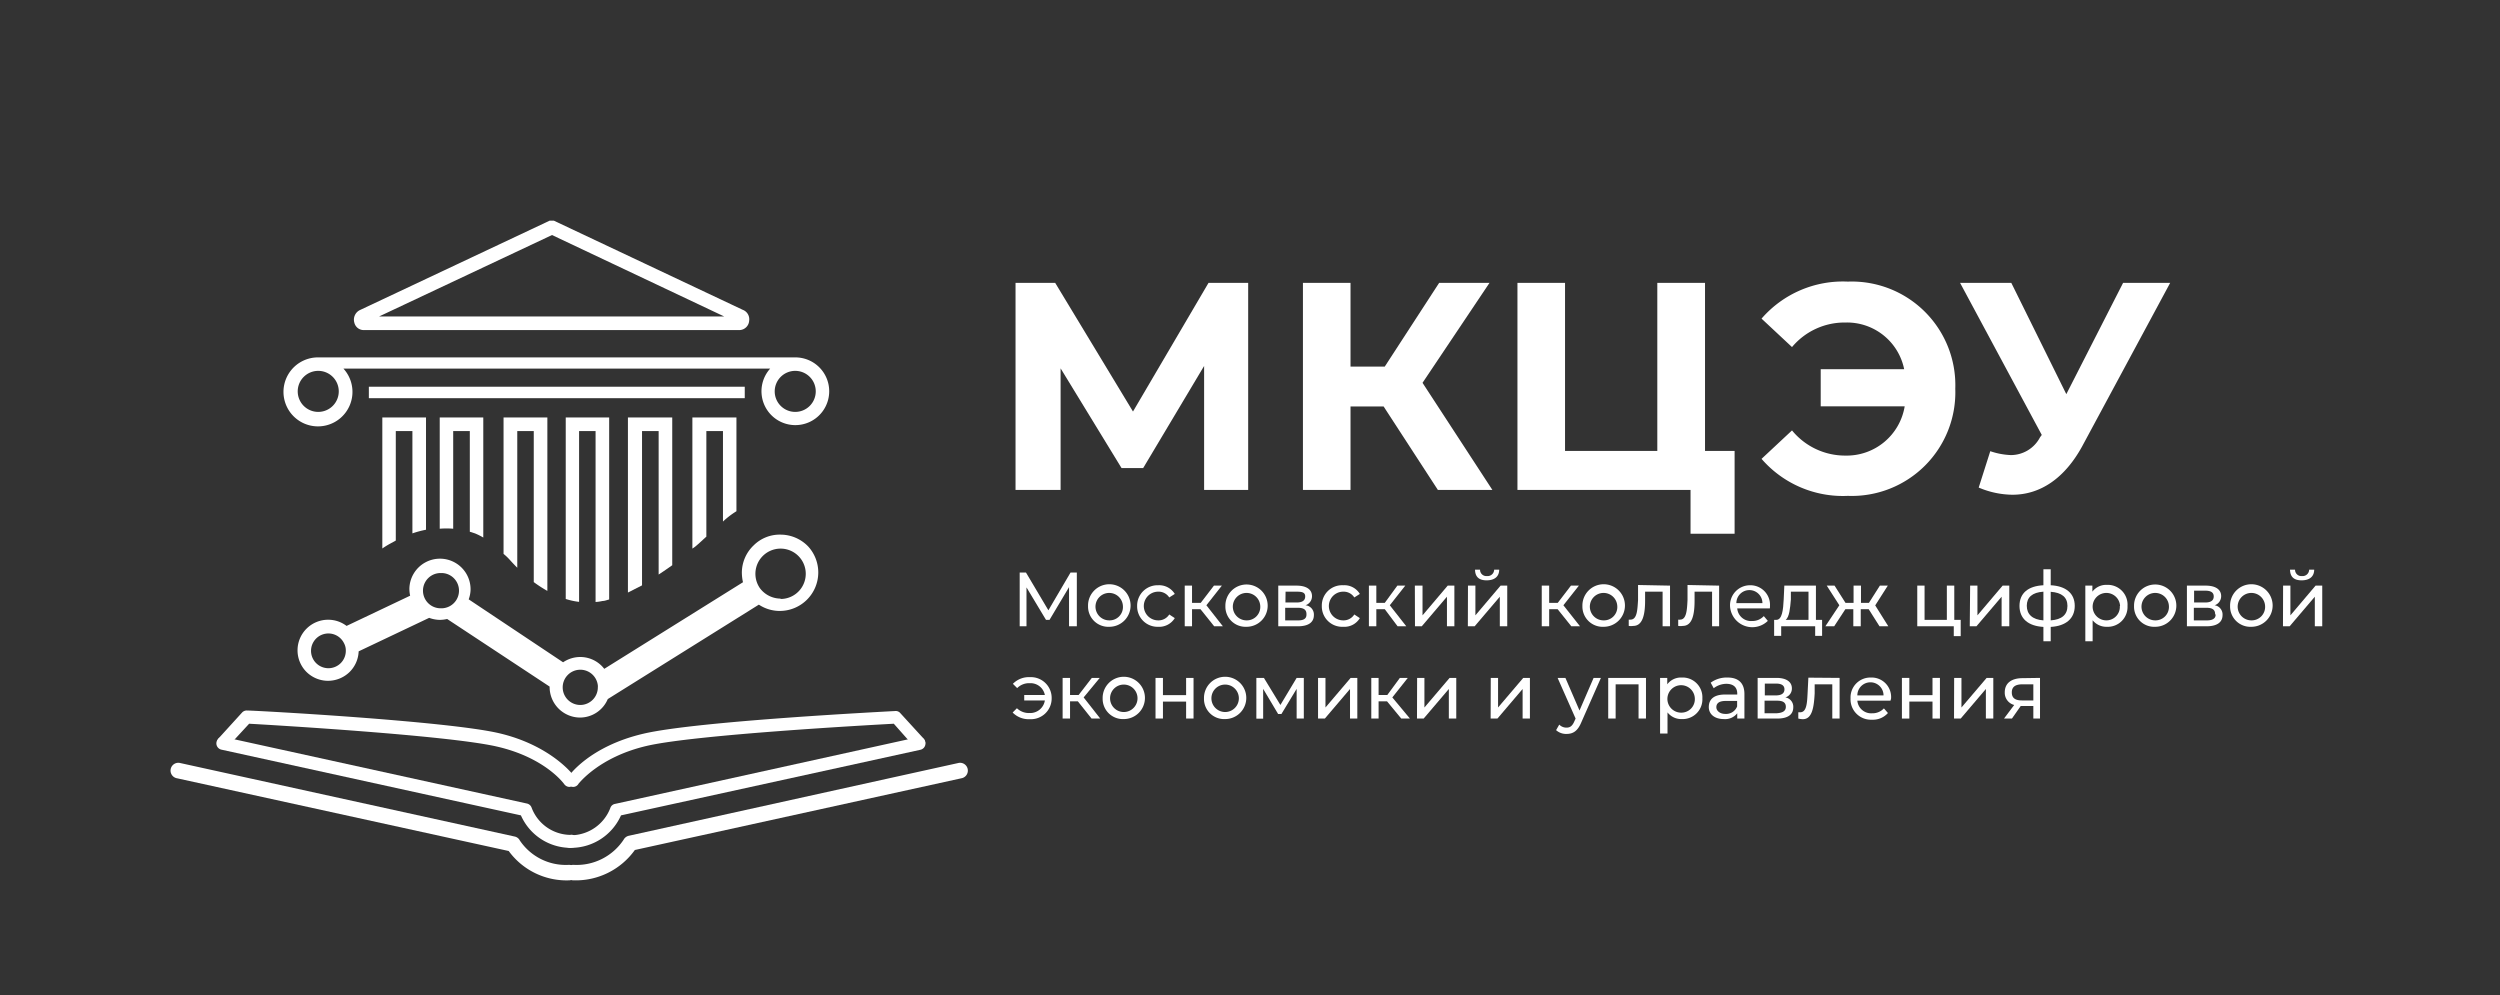 <?xml version="1.0" encoding="UTF-8"?> <svg xmlns="http://www.w3.org/2000/svg" id="Слой_1" data-name="Слой 1" viewBox="0 0 198.59 79.05"><rect x="0" y="0" width="198.59" height="79.05" fill="#333333" stroke="none"/> <defs> <style>.cls-1{fill:#fff;}</style> </defs> <path class="cls-1" d="M95.65,38.92l0-9.85-4.84,8.11H89.09l-4.84-7.92v9.66H80.67V22.47h3.15L90,32.69,96,22.47h3.15l0,16.45Z"></path> <path class="cls-1" d="M109.91,32.29h-2.63v6.63H103.5V22.47h3.78v6.65H110l4.32-6.65h4L113,30.41l5.55,8.51h-4.33Z"></path> <path class="cls-1" d="M137.79,35.82V42.4h-3.5V38.92H120.54V22.47h3.78V35.82h7.33V22.47h3.79V35.82Z"></path> <path class="cls-1" d="M155.32,30.88a8.23,8.23,0,0,1-8.53,8.51,8.55,8.55,0,0,1-6.86-2.94l2.42-2.26a5.45,5.45,0,0,0,4.25,2,4.67,4.67,0,0,0,4.7-3.91h-6.67V29.33h6.63a4.63,4.63,0,0,0-4.66-3.71,5.44,5.44,0,0,0-4.25,1.95l-2.42-2.26a8.55,8.55,0,0,1,6.86-2.94A8.23,8.23,0,0,1,155.32,30.88Z"></path> <path class="cls-1" d="M172.39,22.47l-7,13C164,38,162.07,39.3,159.86,39.3a7,7,0,0,1-2.68-.57l.92-2.89a5.65,5.65,0,0,0,1.64.31,2.62,2.62,0,0,0,2.31-1.41l.14-.19L155.7,22.47h4.07l4.37,8.84,4.51-8.84Z"></path> <path class="cls-1" d="M84.92,49.75V46.64l-1.55,2.6h-.28l-1.55-2.58v3.09H81V45.48h.5l1.78,3,1.76-3h.5v4.27Z"></path> <path class="cls-1" d="M86.43,48.14a1.69,1.69,0,1,1,1.69,1.65A1.61,1.61,0,0,1,86.43,48.14Zm2.77,0a1.09,1.09,0,1,0-1.08,1.14A1.06,1.06,0,0,0,89.2,48.14Z"></path> <path class="cls-1" d="M90.33,48.14A1.62,1.62,0,0,1,92,46.49a1.45,1.45,0,0,1,1.32.69l-.44.28A1,1,0,0,0,92,47a1.14,1.14,0,0,0,0,2.28,1,1,0,0,0,.88-.47l.44.29a1.45,1.45,0,0,1-1.32.69A1.62,1.62,0,0,1,90.33,48.14Z"></path> <path class="cls-1" d="M95.36,48.39h-.67v1.36h-.58V46.52h.58v1.37h.69l1.05-1.37h.63l-1.23,1.56,1.31,1.67h-.69Z"></path> <path class="cls-1" d="M97.34,48.14A1.68,1.68,0,1,1,99,49.79,1.6,1.6,0,0,1,97.34,48.14Zm2.77,0A1.09,1.09,0,1,0,99,49.28,1.07,1.07,0,0,0,100.11,48.14Z"></path> <path class="cls-1" d="M104.37,48.86c0,.56-.41.89-1.28.89h-1.55V46.52H103c.76,0,1.22.3,1.22.83a.75.75,0,0,1-.52.73A.74.74,0,0,1,104.37,48.86Zm-2.26-1H103c.45,0,.68-.16.68-.48S103.44,47,103,47h-.88Zm1.67.92c0-.34-.21-.5-.69-.5h-1v1h.94C103.53,49.3,103.78,49.16,103.78,48.83Z"></path> <path class="cls-1" d="M105,48.14a1.61,1.61,0,0,1,1.7-1.65,1.43,1.43,0,0,1,1.32.69l-.44.28a1,1,0,0,0-.88-.46,1.14,1.14,0,0,0,0,2.28,1,1,0,0,0,.88-.47l.44.29a1.43,1.43,0,0,1-1.32.69A1.62,1.62,0,0,1,105,48.14Z"></path> <path class="cls-1" d="M110,48.39h-.67v1.36h-.59V46.52h.59v1.37H110l1-1.37h.63l-1.23,1.56,1.31,1.67h-.69Z"></path> <path class="cls-1" d="M112.39,46.52H113v2.36l2-2.36h.53v3.23h-.59V47.4l-2,2.35h-.54Z"></path> <path class="cls-1" d="M116.61,46.52h.59v2.36l2-2.36h.53v3.23h-.59V47.4l-2,2.35h-.54Zm.56-1.27h.4a.5.5,0,0,0,.55.51.52.52,0,0,0,.57-.51h.4c0,.55-.37.85-1,.85S117.18,45.8,117.17,45.25Z"></path> <path class="cls-1" d="M123.73,48.39h-.67v1.36h-.59V46.52h.59v1.37h.68l1.05-1.37h.63l-1.23,1.56,1.32,1.67h-.69Z"></path> <path class="cls-1" d="M125.7,48.14a1.69,1.69,0,1,1,1.69,1.65A1.61,1.61,0,0,1,125.7,48.14Zm2.77,0a1.09,1.09,0,1,0-1.08,1.14A1.06,1.06,0,0,0,128.47,48.14Z"></path> <path class="cls-1" d="M132.66,46.52v3.23h-.59V47h-1.39l0,.72c0,1.14-.21,2-.94,2a1.2,1.2,0,0,1-.36,0l0-.5a.36.36,0,0,0,.14,0c.53,0,.55-.79.6-1.56l0-1.19Z"></path> <path class="cls-1" d="M136.56,46.52v3.23H136V47h-1.39l0,.72c0,1.14-.2,2-.94,2a1.24,1.24,0,0,1-.36,0l0-.5a.39.39,0,0,0,.15,0c.52,0,.55-.79.59-1.56l0-1.19Z"></path> <path class="cls-1" d="M140.59,48.33H138a1.09,1.09,0,0,0,1.17,1,1.23,1.23,0,0,0,.94-.39l.32.38a1.77,1.77,0,0,1-3-1.13A1.59,1.59,0,0,1,139,46.49a1.56,1.56,0,0,1,1.6,1.66A1.1,1.1,0,0,1,140.59,48.33ZM138,47.91H140a1,1,0,0,0-2.07,0Z"></path> <path class="cls-1" d="M144.74,49.24v1.27h-.55v-.76h-2.7v.76h-.56V49.24h.17c.47,0,.55-.81.59-1.63l.05-1.09h2.51v2.72Zm-2.89,0h1.81V47h-1.4l0,.62C142.2,48.33,142.14,49,141.85,49.24Z"></path> <path class="cls-1" d="M148.44,48.39h-.63v1.36h-.59V48.39h-.63l-.89,1.36H145l1.11-1.67-1-1.56h.62l.87,1.37h.64V46.52h.59v1.37h.63l.87-1.37h.63l-1,1.57L150,49.75h-.7Z"></path> <path class="cls-1" d="M155.75,49.24v1.29h-.55v-.78h-2.9V46.52h.58v2.72h1.77V46.52h.59v2.72Z"></path> <path class="cls-1" d="M156.5,46.52h.58v2.36l2-2.36h.53v3.23H159V47.4l-2,2.35h-.53Z"></path> <path class="cls-1" d="M162.9,49.8v1.14h-.58V49.8c-1.21-.07-1.9-.66-1.9-1.67s.69-1.58,1.9-1.64V45.22h.58v1.27c1.2.06,1.91.64,1.91,1.64S164.11,49.73,162.9,49.8Zm-.58-.52V47c-.89.06-1.32.45-1.32,1.12S161.44,49.22,162.32,49.28Zm1.91-1.15c0-.68-.45-1.06-1.33-1.12v2.27C163.78,49.22,164.23,48.83,164.23,48.13Z"></path> <path class="cls-1" d="M169,48.14a1.57,1.57,0,0,1-1.64,1.65,1.4,1.4,0,0,1-1.13-.52v1.67h-.58V46.52h.56V47a1.37,1.37,0,0,1,1.15-.54A1.57,1.57,0,0,1,169,48.14Zm-.59,0a1.09,1.09,0,1,0-1.1,1.14A1.07,1.07,0,0,0,168.39,48.14Z"></path> <path class="cls-1" d="M169.52,48.14a1.68,1.68,0,1,1,1.68,1.65A1.6,1.6,0,0,1,169.52,48.14Zm2.77,0a1.09,1.09,0,1,0-1.09,1.14A1.07,1.07,0,0,0,172.29,48.14Z"></path> <path class="cls-1" d="M176.55,48.86c0,.56-.42.89-1.28.89h-1.55V46.52h1.5c.76,0,1.22.3,1.22.83a.76.76,0,0,1-.52.73A.74.74,0,0,1,176.55,48.86Zm-2.26-1h.88c.45,0,.68-.16.68-.48s-.23-.46-.68-.46h-.88Zm1.67.92c0-.34-.21-.5-.69-.5h-1v1h.94C175.71,49.3,176,49.16,176,48.83Z"></path> <path class="cls-1" d="M177.15,48.14a1.69,1.69,0,1,1,1.69,1.65A1.61,1.61,0,0,1,177.15,48.14Zm2.78,0a1.09,1.09,0,1,0-1.09,1.14A1.07,1.07,0,0,0,179.93,48.14Z"></path> <path class="cls-1" d="M181.36,46.52h.58v2.36l2-2.36h.53v3.23h-.59V47.4l-2,2.35h-.53Zm.55-1.27h.4a.5.5,0,0,0,.55.51.52.52,0,0,0,.57-.51h.4c0,.55-.37.85-1,.85S181.92,45.8,181.91,45.25Z"></path> <path class="cls-1" d="M83.54,55.47a1.65,1.65,0,0,1-1.74,1.66,1.78,1.78,0,0,1-1.36-.53l.34-.34a1.37,1.37,0,0,0,1,.38,1.18,1.18,0,0,0,1.22-1H81.36v-.43H83a1.16,1.16,0,0,0-1.2-.94,1.33,1.33,0,0,0-1,.39l-.34-.34a1.78,1.78,0,0,1,1.36-.53A1.65,1.65,0,0,1,83.54,55.47Z"></path> <path class="cls-1" d="M85.62,55.71H85v1.37h-.59V53.85H85v1.36h.68l1.05-1.36h.63L86.08,55.4l1.32,1.68h-.69Z"></path> <path class="cls-1" d="M87.59,55.47a1.68,1.68,0,1,1,1.69,1.65A1.61,1.61,0,0,1,87.59,55.47Zm2.77,0a1.09,1.09,0,1,0-2.18,0,1.09,1.09,0,1,0,2.18,0Z"></path> <path class="cls-1" d="M91.79,53.85h.59v1.37h1.84V53.85h.59v3.23h-.59V55.73H92.38v1.35h-.59Z"></path> <path class="cls-1" d="M95.64,55.47a1.68,1.68,0,1,1,1.68,1.65A1.6,1.6,0,0,1,95.64,55.47Zm2.77,0a1.09,1.09,0,1,0-2.18,0,1.09,1.09,0,1,0,2.18,0Z"></path> <path class="cls-1" d="M103.57,53.85v3.23H103V54.72l-1.21,2h-.26l-1.19-2v2.37h-.54V53.85h.6L101.71,56,103,53.85Z"></path> <path class="cls-1" d="M104.7,53.85h.59V56.2l2-2.35h.53v3.23h-.58V54.73l-2,2.35h-.54Z"></path> <path class="cls-1" d="M110.18,55.71h-.67v1.37h-.58V53.85h.58v1.36h.69l1-1.36h.63l-1.23,1.55L112,57.08h-.69Z"></path> <path class="cls-1" d="M112.57,53.85h.58V56.2l2-2.35h.53v3.23h-.59V54.73l-2,2.35h-.53Z"></path> <path class="cls-1" d="M118.42,53.85H119V56.2l2-2.35h.53v3.23h-.58V54.73l-2,2.35h-.54Z"></path> <path class="cls-1" d="M127.17,53.85l-1.57,3.56c-.29.68-.66.89-1.16.89a1.19,1.19,0,0,1-.83-.3l.25-.44a.8.8,0,0,0,.58.24c.28,0,.46-.13.62-.5l.1-.22-1.43-3.23h.62l1.12,2.59,1.12-2.59Z"></path> <path class="cls-1" d="M130.75,53.85v3.23h-.59V54.36h-1.82v2.72h-.59V53.85Z"></path> <path class="cls-1" d="M135.23,55.47a1.57,1.57,0,0,1-1.64,1.65,1.38,1.38,0,0,1-1.13-.53v1.68h-.59V53.85h.57v.51a1.36,1.36,0,0,1,1.15-.54A1.57,1.57,0,0,1,135.23,55.47Zm-.6,0a1.09,1.09,0,1,0-1.09,1.14A1.07,1.07,0,0,0,134.63,55.47Z"></path> <path class="cls-1" d="M138.57,55.13v1.95H138v-.42a1.22,1.22,0,0,1-1.07.46c-.73,0-1.19-.39-1.19-.95s.33-1,1.3-1H138V55.1c0-.49-.29-.78-.87-.78a1.66,1.66,0,0,0-1,.35l-.24-.44a2.16,2.16,0,0,1,1.34-.41C138.07,53.82,138.57,54.24,138.57,55.13Zm-.58,1v-.45h-.91c-.58,0-.74.23-.74.5s.27.53.71.53A.94.94,0,0,0,138,56.09Z"></path> <path class="cls-1" d="M142.45,56.19c0,.56-.41.89-1.28.89h-1.55V53.85h1.5c.76,0,1.22.3,1.22.83a.73.73,0,0,1-.52.72A.75.75,0,0,1,142.45,56.19Zm-2.26-.95h.88c.45,0,.68-.17.68-.48s-.23-.46-.68-.46h-.88Zm1.67.91c0-.33-.21-.49-.69-.49h-1v1h.94C141.61,56.63,141.86,56.48,141.86,56.15Z"></path> <path class="cls-1" d="M146.13,53.85v3.23h-.58V54.36h-1.4l0,.72c-.06,1.14-.21,2.05-.94,2.05a1.63,1.63,0,0,1-.36-.05l0-.5.15,0c.53,0,.55-.79.59-1.56l.06-1.19Z"></path> <path class="cls-1" d="M150.17,55.66h-2.63a1.1,1.1,0,0,0,1.18,1,1.22,1.22,0,0,0,.93-.39l.32.37a1.59,1.59,0,0,1-1.27.53A1.62,1.62,0,0,1,147,55.47a1.58,1.58,0,0,1,1.62-1.65,1.55,1.55,0,0,1,1.6,1.66A1.09,1.09,0,0,1,150.17,55.66Zm-2.63-.42h2.08a1,1,0,0,0-2.08,0Z"></path> <path class="cls-1" d="M151.08,53.85h.59v1.37h1.84V53.85h.59v3.23h-.59V55.73h-1.84v1.35h-.59Z"></path> <path class="cls-1" d="M155.23,53.85h.58V56.2l2-2.35h.53v3.23h-.59V54.73l-2,2.35h-.53Z"></path> <path class="cls-1" d="M162.05,53.85v3.23h-.53v-1h-1l-.7,1h-.63L160,56a1,1,0,0,1-.75-1c0-.75.55-1.13,1.42-1.13Zm-1.43,1.79h.9V54.36h-.87c-.54,0-.84.19-.84.64S160.08,55.64,160.62,55.64Z"></path> <path class="cls-1" d="M58.74,26.22H28.9a.76.76,0,0,1-.75-.58.85.85,0,0,1,.42-1l15.09-7.11H44l15,7.08a.8.8,0,0,1,.51.87A.79.79,0,0,1,58.74,26.22ZM30.11,25.14H57.53L43.85,18.67Z"></path> <path class="cls-1" d="M63.17,28.39H25.28a2.74,2.74,0,1,0,2,.89H61.18a2.69,2.69,0,1,0,2-.89ZM25.28,32.72a1.63,1.63,0,1,1,1.63-1.62A1.63,1.63,0,0,1,25.28,32.72Zm37.89,0A1.63,1.63,0,1,1,64.8,31.1,1.63,1.63,0,0,1,63.17,32.72Z"></path> <rect class="cls-1" x="29.3" y="30.72" width="29.86" height="0.91"></rect> <path class="cls-1" d="M36,42V34.24h1.32v8l.41.13a5.08,5.08,0,0,1,.66.33V33.16H34.93V42A6.41,6.41,0,0,1,36,42Z"></path> <path class="cls-1" d="M30.91,43.23l.53-.29v-8.7h1.32v8.13a7.8,7.8,0,0,1,1.08-.29V33.16H30.37V43.57C30.54,43.45,30.72,43.34,30.91,43.23Z"></path> <path class="cls-1" d="M40.54,44.52c.18.2.36.39.55.58V34.24H42.4v12a10.46,10.46,0,0,0,1.08.7V33.16H40V44C40.19,44.15,40.37,44.33,40.54,44.52Z"></path> <path class="cls-1" d="M46,47.81V34.24h1.31V47.82a3.47,3.47,0,0,0,.55-.08c.18,0,.36-.08.53-.12V33.16H44.94V47.58A5.61,5.61,0,0,0,46,47.81Z"></path> <path class="cls-1" d="M51,46.5V34.24h1.32v11.4c.36-.24.72-.48,1.08-.74V33.16H49.88V47.07C50.24,46.89,50.6,46.7,51,46.5Z"></path> <path class="cls-1" d="M55.24,43.41c.3-.25.58-.52.87-.78V34.24h1.32v7.19a6.6,6.6,0,0,1,1.07-.82V33.16H55V43.58Z"></path> <path class="cls-1" d="M45.53,62.51a.49.49,0,0,1-.28-.09.5.5,0,0,1-.13-.69c.06-.1,1.68-2.44,6-3.45s19.39-1.76,20-1.8a.47.47,0,0,1,.39.16l1.83,2a.48.48,0,0,1,0,.7.49.49,0,0,1-.7,0L71,57.49c-2,.11-15.8.87-19.62,1.76s-5.4,3-5.42,3A.49.49,0,0,1,45.53,62.51Z"></path> <path class="cls-1" d="M45.24,62.51a.52.52,0,0,1-.42-.22s-1.49-2.12-5.41-3S21.76,57.6,19.79,57.49L18.12,59.3a.5.5,0,0,1-.71,0,.49.49,0,0,1,0-.7l1.82-2a.5.5,0,0,1,.4-.16c.64,0,15.84.83,20,1.8s5.94,3.35,6,3.45a.5.5,0,0,1-.14.69A.46.46,0,0,1,45.24,62.51Z"></path> <path class="cls-1" d="M45.54,69.93a.61.61,0,0,1-.61-.61.61.61,0,0,1,.61-.62,4.48,4.48,0,0,0,4-2,.62.62,0,0,1,.41-.31L76.17,60.6a.62.62,0,0,1,.26,1.21l-26,5.71A5.77,5.77,0,0,1,45.54,69.93Z"></path> <path class="cls-1" d="M45.24,69.93a5.69,5.69,0,0,1-4.83-2.33L14,61.81a.62.62,0,0,1,.26-1.21l26.62,5.85a.59.59,0,0,1,.41.31,4.4,4.4,0,0,0,3.91,1.94.61.61,0,0,1,.61.62A.61.61,0,0,1,45.24,69.93Z"></path> <path class="cls-1" d="M45.42,67.35a.51.51,0,1,1,0-1,3.37,3.37,0,0,0,3.06-2.16.48.48,0,0,1,.37-.33L72.9,58.56a.51.51,0,1,1,.21,1L49.33,64.77A4.34,4.34,0,0,1,45.42,67.35Z"></path> <path class="cls-1" d="M45.29,67.35a4.32,4.32,0,0,1-3.91-2.58L17.59,59.55a.51.51,0,1,1,.22-1l24.05,5.28a.51.51,0,0,1,.37.33,3.33,3.33,0,0,0,3.06,2.16.51.51,0,1,1,0,1Z"></path> <path class="cls-1" d="M64.19,43.4a3.05,3.05,0,0,0-2.14-.93,2.93,2.93,0,0,0-2.18.85,3,3,0,0,0-.94,2.14,3.55,3.55,0,0,0,.09.79L48,53.13a2.4,2.4,0,0,0-1.86-.94,2.43,2.43,0,0,0-1.41.42l-7.5-5a2.38,2.38,0,0,0,.15-.75,2.43,2.43,0,0,0-4.86-.1,2.6,2.6,0,0,0,.06.56l-5.05,2.4a2.41,2.41,0,0,0-1.42-.49,2.43,2.43,0,0,0-1.8,4.11,2.44,2.44,0,0,0,1.7.74,2.46,2.46,0,0,0,1.74-.68,2.43,2.43,0,0,0,.74-1.66l5.6-2.66a2.59,2.59,0,0,0,.81.16,2.62,2.62,0,0,0,.62-.07l8.14,5.37A2.43,2.43,0,0,0,46.06,57h0a2.4,2.4,0,0,0,2.22-1.47l12-7.5a3,3,0,0,0,1.6.5,3.06,3.06,0,0,0,3.12-3A3.06,3.06,0,0,0,64.19,43.4ZM26.1,53.08a1.38,1.38,0,1,1,1.22-2h0v0a1.21,1.21,0,0,1,.15.6A1.38,1.38,0,0,1,26.1,53.08ZM35,48.32a1.4,1.4,0,0,1,0-2.8h0l.12,0A1.39,1.39,0,0,1,35,48.32ZM46.11,56a1.4,1.4,0,1,1,1.38-1.55h0a.59.59,0,0,1,0,.13A1.4,1.4,0,0,1,46.11,56ZM62,47.55a2.06,2.06,0,0,1-1.63-.82l0,0h0a2,2,0,1,1,1.65.85Z"></path> </svg> 